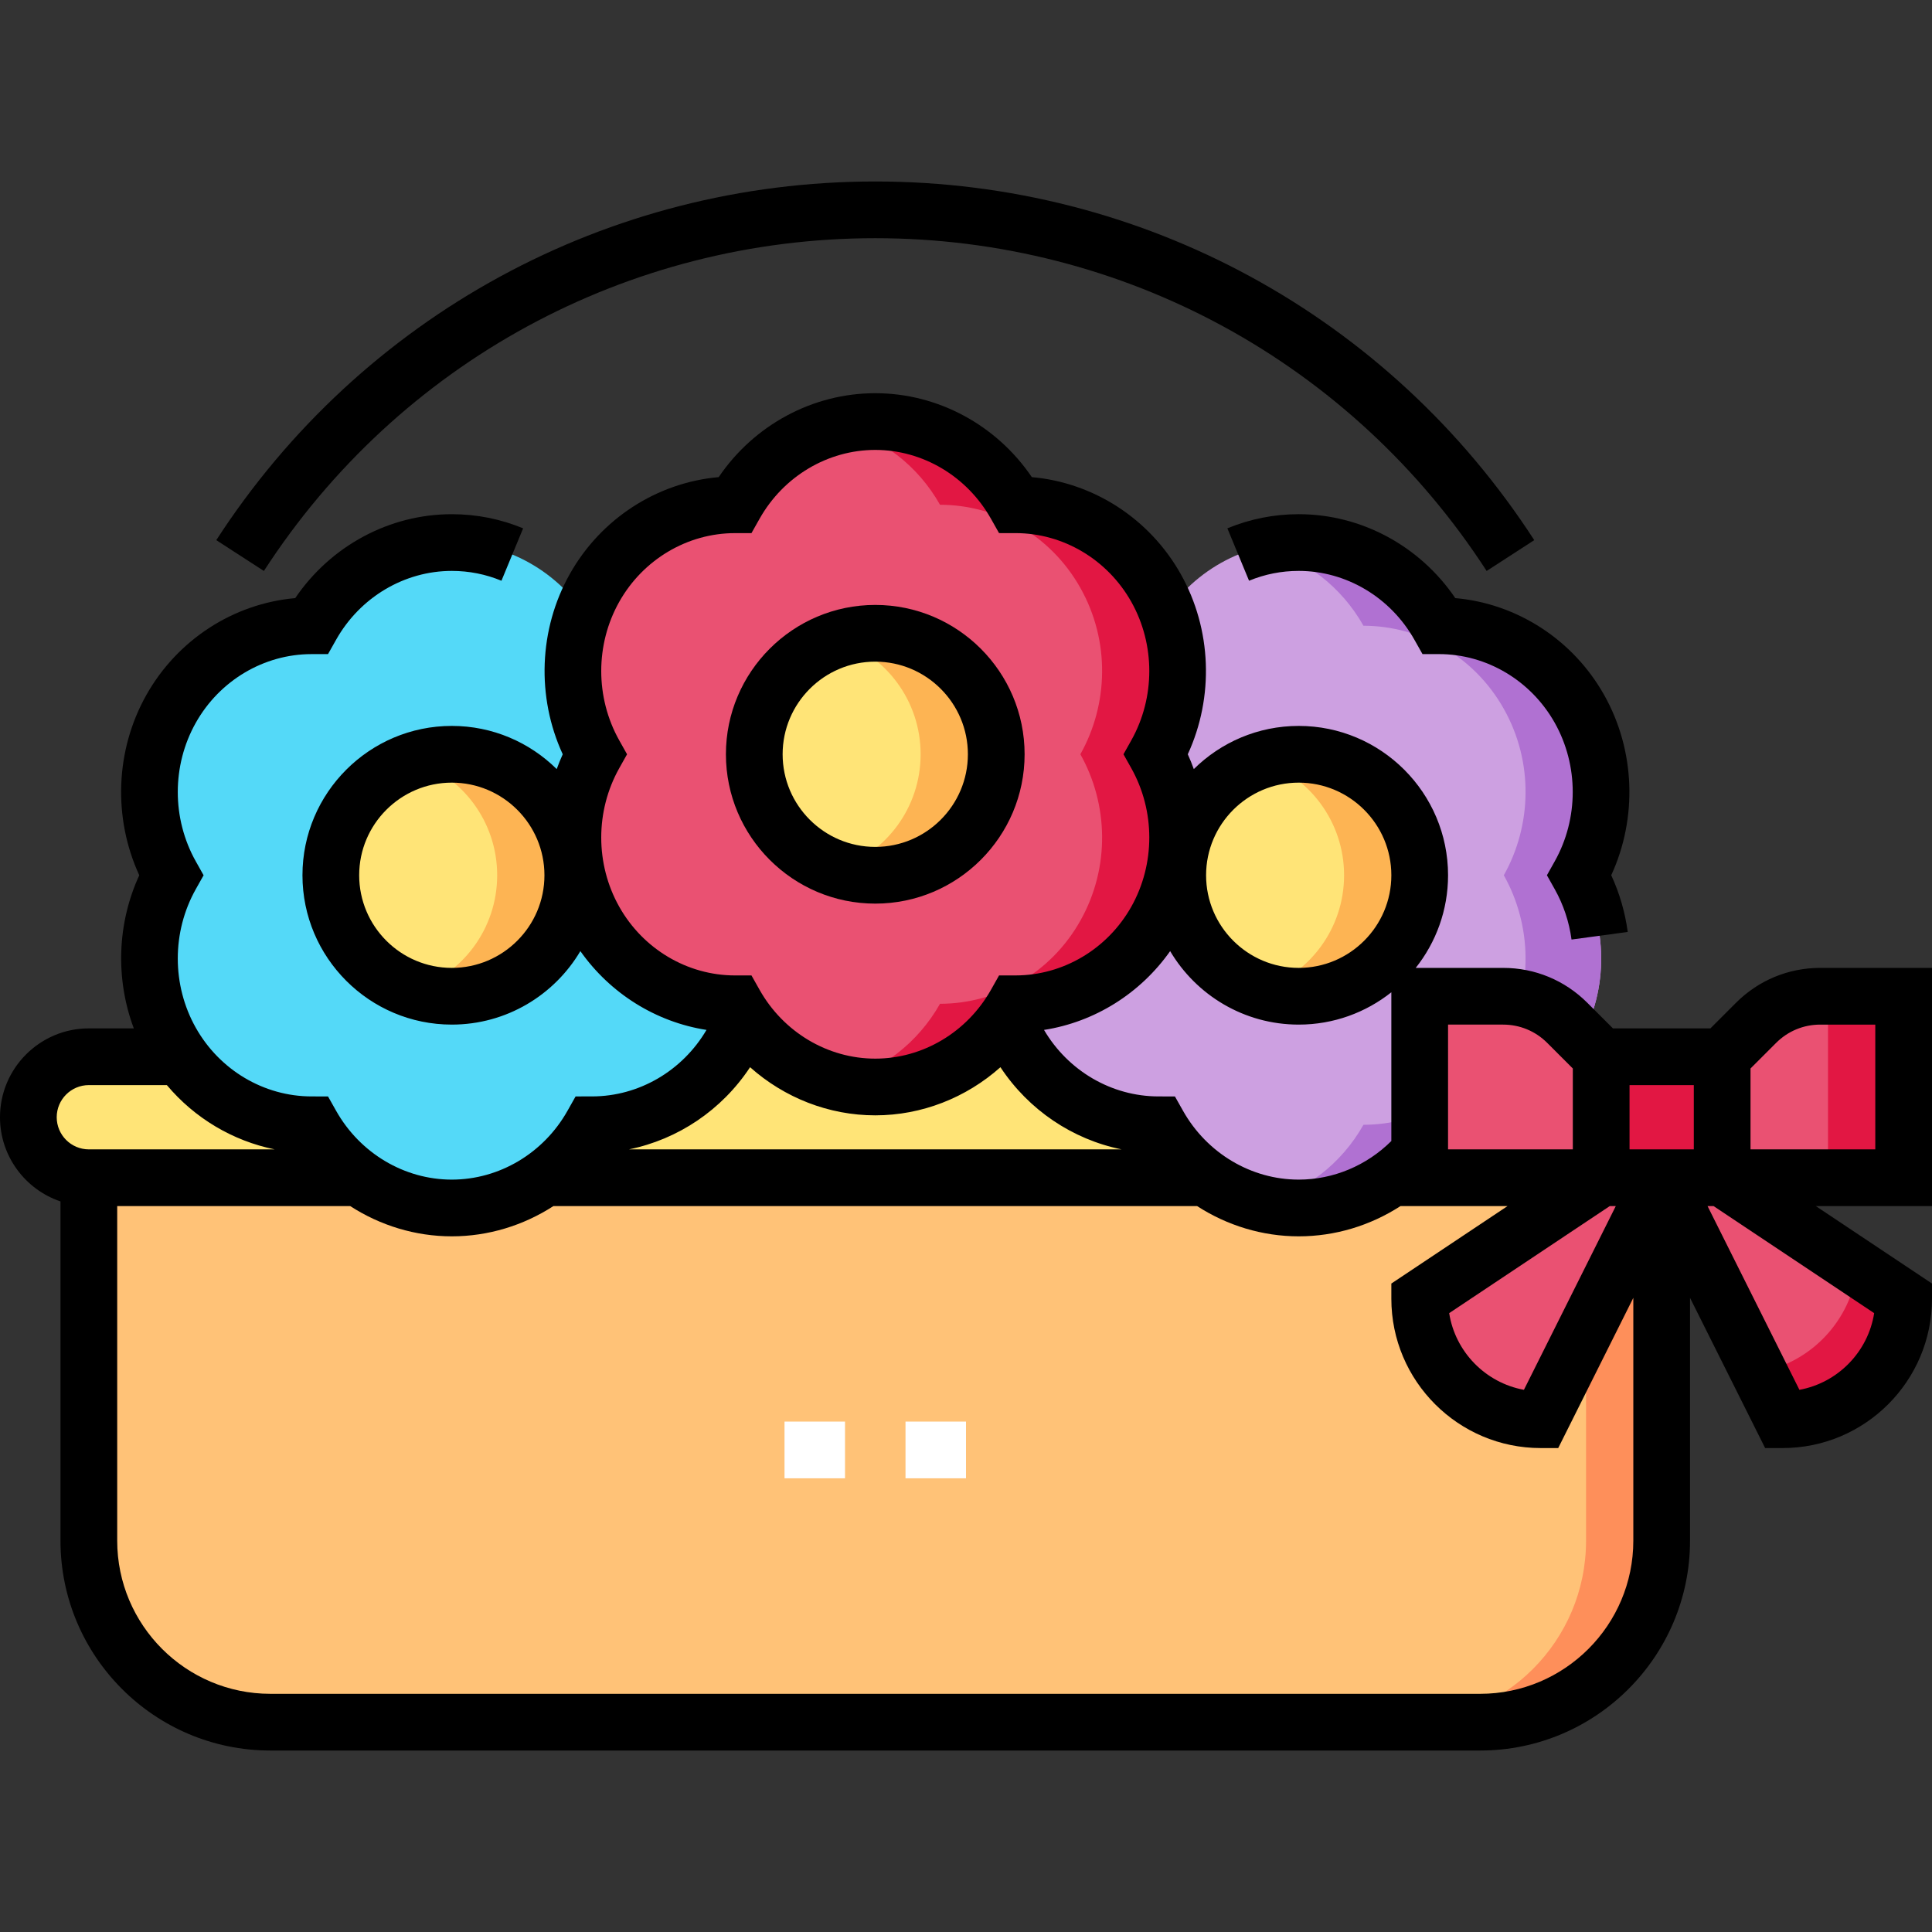 <svg id="Capa_1" enable-background="new 0 0 511 511" height="512" viewBox="0 0 511 511" width="512" xmlns="http://www.w3.org/2000/svg"><rect x="0" y="0" width="511" height="511" fill="#333333" stroke="none"/><g><path d="m439.5 311.5h-416c-8.837 0-16-7.163-16-16 0-8.837 7.163-16 16-16h416c8.837 0 16 7.163 16 16 0 8.837-7.163 16-16 16z" fill="#ffe477"/><path d="m391.5 455.5h-320c-26.51 0-48-21.49-48-48v-96h416v96c0 26.51-21.49 48-48 48z" fill="#ffc277"/><path d="m419.5 311.5v96c0 26.51-21.49 48-48 48h20c26.51 0 48-21.49 48-48v-96z" fill="#fe8f5a"/><path d="m193.755 187.5c-7.934-14.104-22.327-21.981-37.13-21.995-7.413-13.151-21.257-22.005-37.124-22.005-15.868 0-29.711 8.855-37.124 22.005-14.803.013-29.196 7.891-37.13 21.995s-7.384 30.836.006 44c-7.39 13.164-7.94 29.896-.006 44s22.327 21.981 37.13 21.995c7.413 13.151 21.257 22.005 37.124 22.005 15.868 0 29.711-8.855 37.124-22.005 14.803-.013 29.196-7.891 37.13-21.995s7.384-30.836-.006-44c7.39-13.164 7.939-29.896.006-44z" fill="#54d9f8"/><circle cx="119.5" cy="231.5" fill="#ffe477" r="32"/><path d="m119.5 199.5c-3.494 0-6.853.567-10 1.603 12.774 4.2 22 16.218 22 30.397s-9.226 26.197-22 30.397c3.147 1.035 6.506 1.603 10 1.603 17.673 0 32-14.327 32-32s-14.327-32-32-32z" fill="#fdb453"/><path d="m417.755 187.5c-7.934-14.104-22.327-21.981-37.13-21.995-7.413-13.151-21.257-22.005-37.124-22.005-15.868 0-29.711 8.855-37.124 22.005-14.803.013-29.196 7.891-37.13 21.995s-7.384 30.836.006 44c-7.39 13.164-7.94 29.896-.006 44s22.327 21.981 37.13 21.995c7.413 13.151 21.257 22.005 37.124 22.005 15.868 0 29.711-8.855 37.124-22.005 14.803-.013 29.196-7.891 37.13-21.995s7.384-30.836-.006-44c7.39-13.164 7.939-29.896.006-44z" fill="#cda0e1"/><path d="m417.755 187.5c-7.934-14.104-22.327-21.981-37.13-21.995-7.413-13.151-21.257-22.005-37.124-22.005-3.447 0-6.789.441-10 1.229 11.57 2.843 21.322 10.482 27.124 20.776 14.803.013 29.197 7.891 37.13 21.995s7.384 30.836-.006 44c7.39 13.164 7.94 29.896.006 44s-22.327 21.981-37.13 21.995c-5.803 10.294-15.554 17.933-27.124 20.776 3.211.789 6.553 1.229 10 1.229 15.868 0 29.711-8.854 37.124-22.005 14.803-.013 29.197-7.891 37.13-21.995s7.384-30.836-.006-44c7.39-13.164 7.939-29.896.006-44z" fill="#b071d2"/><circle cx="343.5" cy="231.5" fill="#ffe477" r="32"/><path d="m343.5 199.5c-3.494 0-6.853.567-10 1.603 12.774 4.2 22 16.218 22 30.397s-9.226 26.197-22 30.397c3.147 1.035 6.506 1.603 10 1.603 17.673 0 32-14.327 32-32s-14.327-32-32-32z" fill="#fdb453"/><g><path d="m305.755 155.5c-7.934-14.104-22.327-21.981-37.13-21.995-7.413-13.151-21.257-22.005-37.124-22.005-15.868 0-29.711 8.855-37.124 22.005-14.803.013-29.196 7.891-37.13 21.995s-7.384 30.836.006 44c-7.39 13.164-7.94 29.896-.006 44s22.327 21.981 37.13 21.995c7.413 13.151 21.257 22.005 37.124 22.005 15.868 0 29.711-8.855 37.124-22.005 14.803-.013 29.196-7.891 37.13-21.995s7.384-30.836-.006-44c7.39-13.164 7.939-29.896.006-44z" fill="#ea5172"/><path d="m305.755 155.5c-7.934-14.104-22.327-21.981-37.13-21.995-7.413-13.151-21.257-22.005-37.124-22.005-3.447 0-6.789.441-10 1.229 11.57 2.843 21.322 10.482 27.124 20.776 14.803.013 29.197 7.891 37.13 21.995s7.384 30.836-.006 44c7.39 13.164 7.94 29.896.006 44s-22.327 21.981-37.13 21.995c-5.803 10.294-15.554 17.933-27.124 20.776 3.211.789 6.553 1.229 10 1.229 15.868 0 29.711-8.854 37.124-22.005 14.803-.013 29.197-7.891 37.13-21.995s7.384-30.836-.006-44c7.39-13.164 7.939-29.896.006-44z" fill="#e21743"/><circle cx="231.5" cy="199.5" fill="#ffe477" r="32"/><path d="m231.5 167.5c-3.494 0-6.853.567-10 1.603 12.774 4.2 22 16.218 22 30.397s-9.226 26.197-22 30.397c3.147 1.035 6.506 1.603 10 1.603 17.673 0 32-14.327 32-32s-14.327-32-32-32z" fill="#fdb453"/></g><g><path d="m455.5 311.5 48 32c0 17.688-14.312 32-32 32l-32-64" fill="#ea5172"/><path d="m491.263 335.342c-1.669 13.972-12.318 25.158-26.024 27.636l6.261 12.522c17.688 0 32-14.312 32-32z" fill="#e21743"/><path d="m423.5 311.5-48 32c0 17.688 14.312 32 32 32l32-64" fill="#ea5172"/><path d="m455.5 311.5h48v-48h-22.059c-6.365 0-12.47 2.529-16.971 7.029l-8.97 8.971" fill="#ea5172"/><path d="m483.5 263.5h20v48h-20z" fill="#e21743"/><path d="m423.5 311.5h-48v-48h22.059c6.365 0 12.47 2.529 16.971 7.029l8.971 8.971" fill="#ea5172"/><path d="m423.5 279.5h32v32h-32z" fill="#e21743"/><g><path d="m231.5 63c65.568 0 126.018 32.903 161.705 88.015l12.591-8.152c-38.463-59.401-103.62-94.863-174.296-94.863s-135.833 35.462-174.295 94.863l12.591 8.152c35.686-55.112 96.136-88.015 161.704-88.015z"/><path d="m343.5 136c-6.52 0-12.868 1.258-18.867 3.739l5.733 13.861c4.172-1.726 8.59-2.601 13.133-2.601 12.545 0 24.267 6.969 30.591 18.188l2.15 3.813 4.377.004c12.576.011 24.301 6.974 30.6 18.172 6.35 11.287 6.346 25.331-.009 36.651l-2.061 3.671 2.061 3.672c2.314 4.122 3.812 8.608 4.451 13.333l14.864-2.011c-.708-5.234-2.171-10.262-4.361-14.999 6.976-15.146 6.352-33.056-1.872-47.673-8.234-14.639-23.056-24.184-39.38-25.626-9.356-13.787-24.864-22.194-41.41-22.194z"/><path d="m231.5 239c21.78 0 39.5-17.72 39.5-39.5s-17.72-39.5-39.5-39.5-39.5 17.72-39.5 39.5 17.72 39.5 39.5 39.5zm0-64c13.509 0 24.5 10.991 24.5 24.5s-10.991 24.5-24.5 24.5-24.5-10.991-24.5-24.5 10.991-24.5 24.5-24.5z"/><path d="m511 256h-29.559c-8.413 0-16.323 3.276-22.273 9.226l-6.774 6.774h-25.787l-6.774-6.774c-5.95-5.949-13.86-9.226-22.273-9.226h-23.11c5.346-6.739 8.551-15.25 8.551-24.5 0-21.78-17.72-39.5-39.5-39.5-10.806 0-20.608 4.365-27.747 11.42-.483-1.322-1-2.634-1.592-3.92 6.978-15.146 6.354-33.059-1.87-47.677-8.235-14.637-23.058-24.184-39.38-25.626-9.358-13.79-24.866-22.197-41.412-22.197s-32.054 8.407-41.411 22.196c-16.324 1.443-31.146 10.988-39.38 25.626-8.224 14.619-8.847 32.531-1.87 47.677-.592 1.286-1.109 2.598-1.592 3.92-7.139-7.054-16.941-11.419-27.747-11.419-21.78 0-39.5 17.72-39.5 39.5s17.72 39.5 39.5 39.5c14.459 0 27.121-7.813 34.004-19.435 7.923 11.237 20.001 18.762 33.36 20.84-6.375 10.85-17.894 17.578-30.247 17.589l-4.377.004-2.149 3.813c-6.324 11.22-18.046 18.189-30.591 18.189s-24.267-6.969-30.591-18.188l-2.149-3.813-4.377-.004c-12.576-.012-24.301-6.975-30.6-18.172-6.35-11.287-6.346-25.331.009-36.651l2.061-3.671-2.061-3.671c-6.355-11.32-6.359-25.364-.009-36.651 6.299-11.198 18.024-18.161 30.6-18.172l4.377-.004 2.15-3.813c6.323-11.221 18.045-18.19 30.59-18.19 4.543 0 8.961.875 13.133 2.601l5.733-13.861c-5.998-2.482-12.346-3.74-18.866-3.74-16.546 0-32.054 8.407-41.411 22.196-16.324 1.443-31.146 10.988-39.38 25.626-8.224 14.619-8.847 32.531-1.87 47.677-5.872 12.747-6.339 27.447-1.444 40.5h-11.895c-12.958.001-23.5 10.543-23.5 23.501 0 10.336 6.71 19.128 16 22.266v89.734c0 30.603 24.897 55.5 55.5 55.5h320c30.603 0 55.5-24.897 55.5-55.5v-64.23l19.865 39.73h4.635c21.78 0 39.5-17.72 39.5-39.5v-4.014l-30.729-20.486h30.729zm-85.229 63h1.594l-24.299 48.598c-10.167-1.867-18.159-10.03-19.769-20.282zm5.229-32h17v17h-17zm-48-16h14.559c4.407 0 8.55 1.716 11.667 4.833l6.774 6.774v21.393h-33zm-70.091 22.812-2.149-3.813-4.377-.004c-12.352-.011-23.871-6.739-30.247-17.589 13.359-2.078 25.437-9.603 33.36-20.84 6.883 11.621 19.546 19.434 34.004 19.434 9.25 0 17.761-3.205 24.5-8.551v39.343c-6.563 6.512-15.348 10.208-24.5 10.208-12.545 0-24.267-6.969-30.591-18.188zm30.591-86.812c13.509 0 24.5 10.991 24.5 24.5s-10.991 24.5-24.5 24.5-24.5-10.991-24.5-24.5 10.991-24.5 24.5-24.5zm-224 49c-13.509 0-24.5-10.991-24.5-24.5s10.991-24.5 24.5-24.5 24.5 10.991 24.5 24.5-10.991 24.5-24.5 24.5zm44.282-16.177c-6.35-11.287-6.346-25.331.009-36.651l2.061-3.671-2.061-3.671c-6.355-11.32-6.359-25.364-.009-36.651 6.299-11.198 18.024-18.161 30.6-18.172l4.377-.004 2.15-3.813c6.324-11.221 18.046-18.19 30.591-18.19s24.267 6.969 30.591 18.188l2.15 3.813 4.377.004c12.576.011 24.301 6.974 30.6 18.172 6.35 11.287 6.346 25.331-.009 36.651l-2.061 3.671 2.061 3.671c6.355 11.32 6.359 25.364.009 36.651-6.299 11.197-18.024 18.16-30.6 18.172l-4.377.004-2.149 3.813c-6.325 11.221-18.047 18.19-30.592 18.19s-24.267-6.969-30.591-18.188l-2.149-3.813-4.377-.004c-12.577-.012-24.302-6.975-30.601-18.172zm34.609 42.445c9.057 8.068 20.793 12.732 33.109 12.732s24.052-4.664 33.109-12.732c7.469 11.319 19.066 19.102 32.046 21.732h-130.311c12.981-2.63 24.578-10.413 32.047-21.732zm-174.891 4.732h20.631c7.359 8.756 17.439 14.754 28.524 17h-49.155c-4.687 0-8.5-3.813-8.5-8.5s3.813-8.5 8.5-8.5zm368 161h-320c-22.332 0-40.5-18.168-40.5-40.5v-88.5h61.628c7.931 5.122 17.22 8 26.872 8s18.941-2.878 26.872-8h170.255c7.931 5.122 17.22 8 26.872 8 9.618 0 18.936-2.837 26.917-8h28.312l-30.728 20.486v4.014c0 21.78 17.72 39.5 39.5 39.5h4.635l19.865-39.73v64.23c0 22.332-18.168 40.5-40.5 40.5zm84.434-80.402-24.299-48.598h1.594l42.474 28.316c-1.61 10.252-9.602 18.415-19.769 20.282zm20.066-63.598h-33v-21.393l6.774-6.774c3.117-3.117 7.26-4.833 11.667-4.833h14.559z"/></g></g><g><g><g><path d="m207.5 376h16v15h-16z" fill="#fff"/></g><g><path d="m239.5 376h16v15h-16z" fill="#fff"/></g></g></g></g></svg>